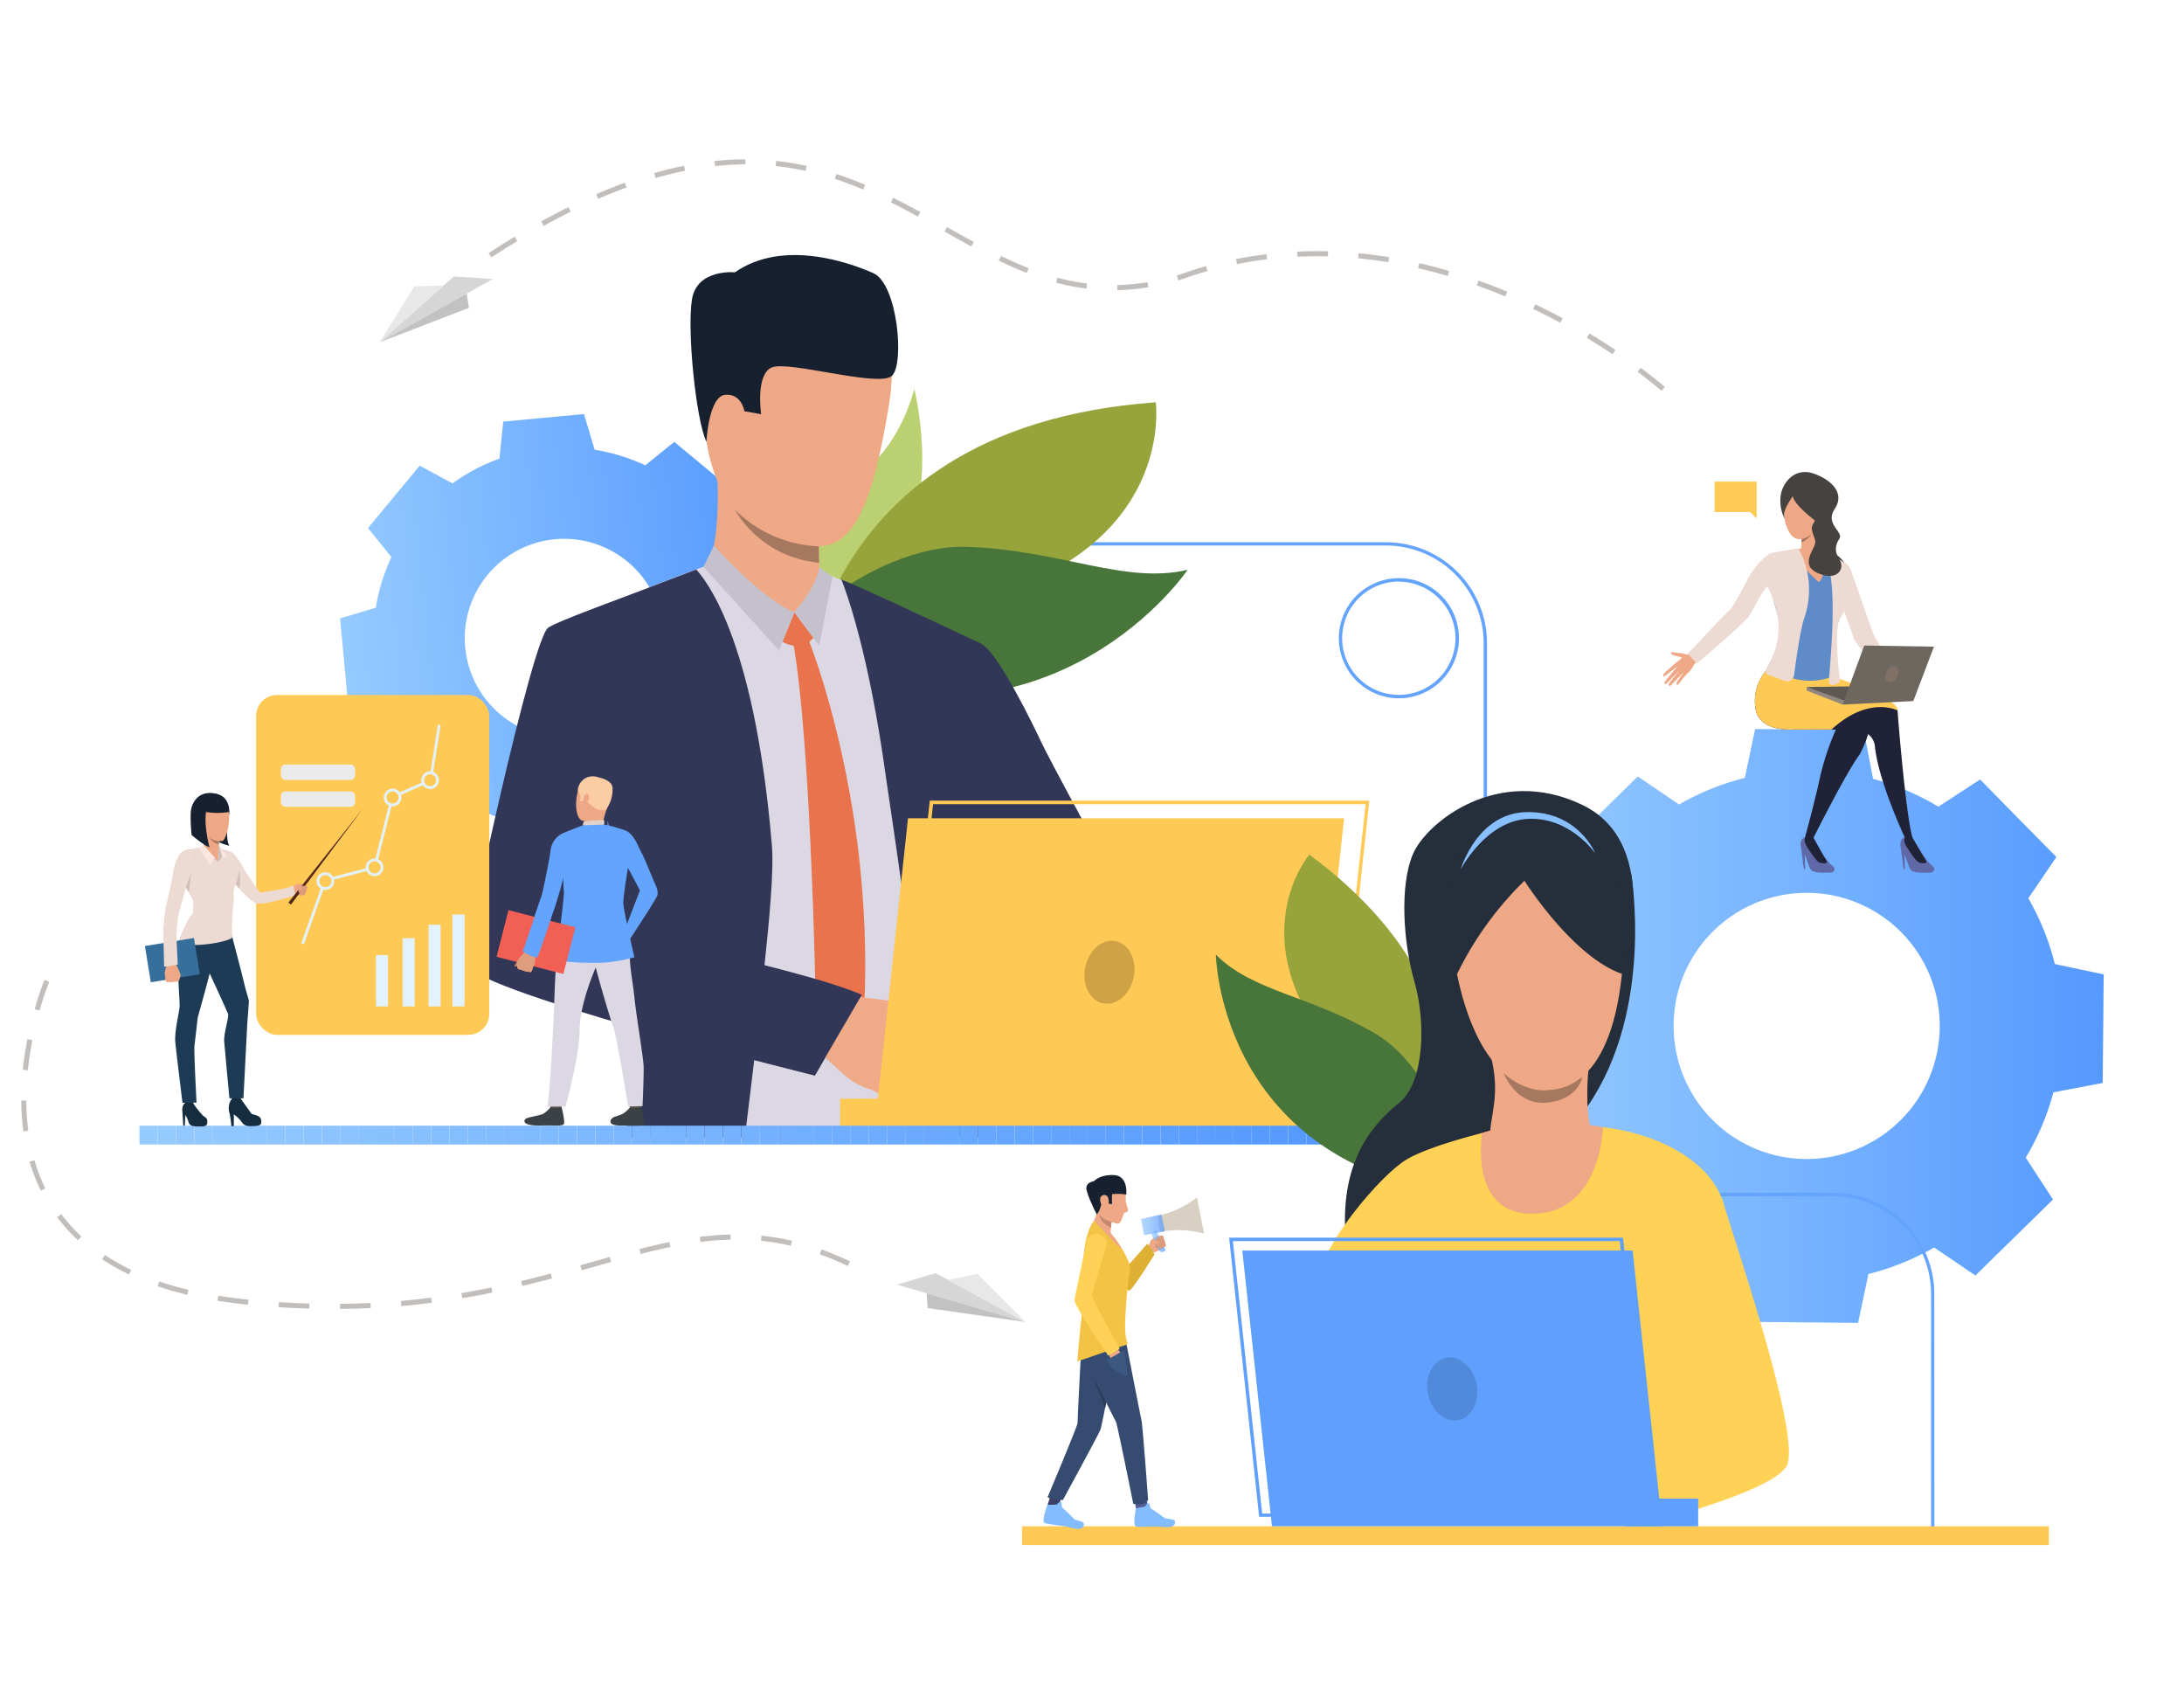 <svg id="Слой_1" data-name="Слой 1" xmlns="http://www.w3.org/2000/svg" xmlns:xlink="http://www.w3.org/1999/xlink" viewBox="0 0 664.75 518.62"><defs><style>.cls-1{fill:none;}.cls-2{fill:url(#linear-gradient);}.cls-3{fill:url(#linear-gradient-2);}.cls-4{fill:#64a4ff;}.cls-5{fill:#bbd070;}.cls-6{fill:#97a43c;}.cls-7{fill:#48753a;}.cls-8{fill:#dbd8e3;}.cls-9{fill:#323657;}.cls-10{fill:#eea987;}.cls-11{fill:#e8734d;}.cls-12{fill:#c4c1cc;}.cls-13{fill:#efaa88;}.cls-14{fill:#eea886;}.cls-15{fill:#16202e;}.cls-16{fill:#a77860;}.cls-17{fill:#4da8f2;}.cls-18{fill:#ffc955;}.cls-19{clip-path:url(#clip-path);}.cls-20{fill:#96cbff;}.cls-21{fill:#95caff;}.cls-22{fill:#94c9ff;}.cls-23{fill:#93c9ff;}.cls-24{fill:#92c8ff;}.cls-25{fill:#91c7ff;}.cls-26{fill:#90c6ff;}.cls-27{fill:#8fc6ff;}.cls-28{fill:#8ec5ff;}.cls-29{fill:#8dc4ff;}.cls-30{fill:#8cc3ff;}.cls-31{fill:#8bc2ff;}.cls-32{fill:#8ac2ff;}.cls-33{fill:#89c1ff;}.cls-34{fill:#88c0ff;}.cls-35{fill:#87bfff;}.cls-36{fill:#86bfff;}.cls-37{fill:#85beff;}.cls-38{fill:#84bdff;}.cls-39{fill:#83bcff;}.cls-40{fill:#82bbff;}.cls-41{fill:#81bbff;}.cls-42{fill:#80baff;}.cls-43{fill:#7fb9ff;}.cls-44{fill:#7eb8ff;}.cls-45{fill:#7db7ff;}.cls-46{fill:#7cb7ff;}.cls-47{fill:#7bb6ff;}.cls-48{fill:#7ab5ff;}.cls-49{fill:#79b4ff;}.cls-50{fill:#78b4ff;}.cls-51{fill:#77b3ff;}.cls-52{fill:#76b2ff;}.cls-53{fill:#74b1ff;}.cls-54{fill:#73b0ff;}.cls-55{fill:#72b0ff;}.cls-56{fill:#71afff;}.cls-57{fill:#70aeff;}.cls-58{fill:#6fadff;}.cls-59{fill:#6eadff;}.cls-60{fill:#6dacff;}.cls-61{fill:#6cabff;}.cls-62{fill:#6baaff;}.cls-63{fill:#6aa9ff;}.cls-64{fill:#69a9ff;}.cls-65{fill:#68a8ff;}.cls-66{fill:#67a7ff;}.cls-67{fill:#66a6ff;}.cls-68{fill:#65a6ff;}.cls-69{fill:#64a5ff;}.cls-70{fill:#63a4ff;}.cls-71{fill:#62a3ff;}.cls-72{fill:#61a2ff;}.cls-73{fill:#60a2ff;}.cls-74{fill:#5fa1ff;}.cls-75{fill:#5ea0ff;}.cls-76{fill:#5d9fff;}.cls-77{fill:#5c9eff;}.cls-78{fill:#5b9eff;}.cls-79{fill:#5a9dff;}.cls-80{fill:#599cff;}.cls-81{fill:#589bff;}.cls-82{fill:#579bff;}.cls-83{fill:#569aff;}.cls-84{fill:#59f;}.cls-85{fill:#cfa345;}.cls-86{fill:#6069a8;}.cls-87{fill:#202338;}.cls-88{fill:#464240;}.cls-89{fill:#eb4747;}.cls-90{fill:#5f8cc9;}.cls-91{fill:#5e5853;}.cls-92{fill:#91887f;}.cls-93{fill:#eddad3;}.cls-94{fill:#6e6760;}.cls-95{fill:#807066;}.cls-96{fill:#ffcb55;}.cls-97{fill:#cf8c6c;}.cls-98{fill:#3b3f66;}.cls-99{fill:#555c94;}.cls-100{fill:#354c70;}.cls-101{fill:#deb135;}.cls-102{fill:#f2c344;}.cls-103{fill:#d9d0c4;}.cls-104{fill:#ffd255;}.cls-105{fill:#3c5780;}.cls-106{fill:#c48a6f;}.cls-107{clip-path:url(#clip-path-2);}.cls-108{fill:#db9c7c;}.cls-109{clip-path:url(#clip-path-3);}.cls-110{fill:#293b57;}.cls-111{fill:#e3f2ff;}.cls-112{fill:#ebebeb;}.cls-113{fill:#162d40;}.cls-114{fill:#1d3b54;}.cls-115{fill:#d1c0ba;}.cls-116{fill:#fae6de;}.cls-117{fill:#54281a;}.cls-118{fill:#366e9c;}.cls-119{fill:#5c544d;}.cls-120{fill:#3c4145;}.cls-121{fill:#fccca2;}.cls-122{fill:#e2d2ca;}.cls-123{fill:#f25f54;}.cls-124{fill:#c98462;}.cls-125{fill:#de9d7d;}.cls-126{fill:#252e3b;}.cls-127{fill:#5fa0ff;}.cls-128{fill:#5189db;}.cls-129{fill:#c2bebc;}.cls-130{fill:#d6d6d6;}.cls-131{fill:#e8e8e8;}.cls-132{fill:#c2c2c2;}</style><linearGradient id="linear-gradient" x1="459.51" y1="312.17" x2="640.26" y2="312.17" gradientUnits="userSpaceOnUse"><stop offset="0" stop-color="#96cbff"/><stop offset="1" stop-color="#59f"/></linearGradient><linearGradient id="linear-gradient-2" x1="-125.93" y1="864.02" x2="9.03" y2="864.02" gradientTransform="matrix(0.99, -0.1, 0.1, 0.99, 141.56, -671.3)" xlink:href="#linear-gradient"/><clipPath id="clip-path"><rect class="cls-1" x="42.46" y="342.54" width="360.71" height="5.71"/></clipPath><clipPath id="clip-path-2"><path class="cls-1" d="M354.15,380.83l.63-.3-2.84-6-1.58.75,2.4,5.1A1,1,0,0,0,354.15,380.83Z"/></clipPath><clipPath id="clip-path-3"><polygon class="cls-1" points="348.27 375.83 354.51 374.67 353.5 369.54 347.3 370.95 348.27 375.83"/></clipPath></defs><title>outsourcing-banner</title><path class="cls-2" d="M616.58,352.26A77.33,77.33,0,0,0,625,332.39L640,329.53l.16-16.52.15-16.52-14.88-3.14a77.24,77.24,0,0,0-8.06-20l8.53-12.57L614.28,249,602.7,237.18,590,245.47A77.65,77.65,0,0,0,570.11,237l-2.86-14.94L550.73,222l-16.52-.16-3.14,14.88a77.27,77.27,0,0,0-20,8.07l-12.57-8.53-11.79,11.57L474.9,259.35l8.29,12.73A77.5,77.5,0,0,0,474.76,292l-14.94,2.86-.15,16.52-.16,16.51L474.39,331a77.33,77.33,0,0,0,8.07,20l-8.53,12.57,11.57,11.79,11.57,11.79,12.73-8.3a77.18,77.18,0,0,0,19.87,8.44l2.86,14.93,16.52.16,16.51.15,3.14-14.88a77.3,77.3,0,0,0,20-8.06l12.57,8.53,11.79-11.57L624.88,365ZM521,340.54a40.5,40.5,0,1,1,57.28.53A40.5,40.5,0,0,1,521,340.54Z"/><path class="cls-3" d="M224.32,218.89a58,58,0,0,0,4.75-15.4l10.87-3.27-1.14-12.28-1.15-12.28-11.29-1.19a57.85,57.85,0,0,0-7.52-14.26l5.38-10-9.5-7.88-9.49-7.87-8.82,7.13A58.1,58.1,0,0,0,181,136.85L177.74,126l-12.28,1.14-12.28,1.15L152,139.56a57.85,57.85,0,0,0-14.26,7.52l-10-5.38-7.87,9.5L112,160.69l7.14,8.83a57.2,57.2,0,0,0-4.75,15.4l-10.88,3.26,1.15,12.28,1.14,12.29,11.29,1.19a57.85,57.85,0,0,0,7.52,14.26l-5.37,10,9.49,7.87,9.5,7.88L147,246.8a57.42,57.42,0,0,0,15.4,4.75l3.27,10.88L178,261.28l12.28-1.14,1.2-11.29a58,58,0,0,0,14.25-7.52l10,5.37,7.88-9.49,7.87-9.5Zm-71.91-1.41a30.24,30.24,0,1,1,42.59-4A30.24,30.24,0,0,1,152.41,217.48Z"/><path class="cls-4" d="M588.77,467.29h-1v-73.6A29.73,29.73,0,0,0,558,364H482.31a30.76,30.76,0,0,1-30.73-30.73V195.69A29.73,29.73,0,0,0,421.88,166H228.8v-1H421.88a30.76,30.76,0,0,1,30.73,30.73V333.26a29.74,29.74,0,0,0,29.7,29.7H558a30.77,30.77,0,0,1,30.74,30.73Z"/><path class="cls-5" d="M278.29,118.34S290,164.88,261.92,177.6,239.24,167,239.24,167s-11.51-3.2,19.81-21C273.81,137.71,278.29,118.34,278.29,118.34Z"/><path class="cls-6" d="M351.77,122.41s5.75,40.56-47.35,58.09-60.66,39.77-60.66,39.77S242.17,130.37,351.77,122.41Z"/><path class="cls-7" d="M243.53,203.75c-15.75-6,21.68-38.23,50.44-37.36s48.25,11.52,67.51,7C361.48,173.41,321.06,233.35,243.53,203.75Z"/><path class="cls-8" d="M296.42,230.68q1.36-18.36,1.9-34.34c-2.95-1.57-6.5-3.4-9.34-4.74-8.79-4.19-21-9.82-28.89-13.43-4.6-2.11-9.1-3.65-9.1-3.65s-31.4-3-34-2.85c-.8,0-4.73,1.41-9.87,3.37-11.14,4.23-32.61,12.83-36,15.29-5,3.59-23,91.5-23.43,97.48-.46,5.8,24.39,13.73,47.41,19.81,0,8.91-.19,21.4-.39,32.8,0,1.95-.07,3.86-.11,5.71H295.36c-.13-2-.25-3.89-.35-5.71,0-.25,0-.48,0-.72-.38-7.72-1.88-21.55-1.5-35,0,0-.24-14.19,1.17-20.3C294.79,257.39,296.42,230.68,296.42,230.68ZM168.7,282.37c.16-11.45,15.4-32.74,15.4-32.74a6.24,6.24,0,0,1,.72-.27s.78-.11.78-.1S188,247,188,247c.56,2,5.61,30.79,6.84,47.53C180.52,291.74,168.61,287.83,168.7,282.37Z"/><path class="cls-9" d="M298.29,340.42c-.66-4.77-1.29-9.54-1.86-14.2,0,0,0,0,0-.07-.18-1.55-.36-3.09-.54-4.61a2.42,2.42,0,0,0,0-.25c-.73-6.42-1.34-12.59-1.78-18.23a58.16,58.16,0,0,1,.56-12.69c1.75-28.86,2.62-59.29,2.62-59.29.92-12.45,1.45-24.1,1.8-35,0,0-39.42-18.63-43-19.7,0,0,7.48,17.56,13.09,56.82,2.16,15.07,6.15,40.45,9.05,66.35h0c1.57,14,4.51,28.22,6.75,40.82.34,1.95.67,3.85,1,5.71H299.1Q298.68,343.28,298.29,340.42Z"/><path class="cls-9" d="M232.65,294.06c1.55-14.6,2.95-29.16,2.27-37.14-5.43-64.16-20.82-81.14-23-83.63-1.73.66-8.29,3.13-10.22,3.89-10.52,4.15-32,11.75-34.86,13.83-5,3.59-24.78,95.76-25.37,101.72-.4,4,25.39,12.45,51.7,20-.24,7.21.44,17.39-2,28-.42,1.88-1,3.07-1.14,5.56l36.68-.14c.22-1.89.46-3.79.69-5.71.7-5.73,1.43-11.61,2.15-17.85,11,2.85,18.48,4.68,18.48,4.68s10.33-17.47,13.33-24.54C261.88,301.5,248.58,298.31,232.65,294.06ZM185.21,272c-.35-13.13-.28-22.3-.28-22.3,1.3,4.5,3.09,17.36,4.68,30.14C184.28,277.13,185.28,274.62,185.21,272Z"/><path class="cls-10" d="M215.39,172.67s4-7.54,2.89-29c-.3-5.93,31.18,14.08,31.18,14.08s-.11,2-.18,4.8c0,1.15-.05,2.41-.05,3.71v1.07c0,.58,0,1.16,0,1.74s.05,1.43.08,2.11.09,1.5.16,2.17a19.39,19.39,0,0,0,1.17,4.2C252.1,180.91,227.18,181.1,215.39,172.67Z"/><path class="cls-11" d="M241.79,186.3l5.8,7.79s-3.4,4.56-9.44,1.2Z"/><path class="cls-11" d="M246,194.41s21.26,51.92,16.72,117.87l-6.7,12.17-7.56-10.37s-1.22-87.58-7.26-119.88Z"/><path class="cls-10" d="M248,179l-6.21,7.27s-10-1.93-12.9-7.14S248,179,248,179Z"/><path class="cls-12" d="M249.43,172.67s-.73,5.54-7.64,13.63l7.55,10.14,4.08-21Z"/><path class="cls-12" d="M217.29,166s14.42,16.3,24.5,20.29l-4.69,11.6-23-25.39Z"/><path class="cls-9" d="M365.5,313.53S346.36,295,333.81,291.89c-5.8-1.43-13.45-9.44-20.71-18.85-2.39-3.11-4.74-6.36-7-9.58h0c-8.91-12.87-15.89-25.2-15.89-25.2s-26.33-30.86-5.2-44.62c0,0,9.06-.19,14,2.51s16,25.51,17.85,29.54,21.86,41.42,23.2,42.26,3.58,3.92,11.59,8.23c9.8,5.27,25.2,20.72,25.2,20.72Z"/><path class="cls-13" d="M273.64,335a12.37,12.37,0,0,1-3.82-.72s-2-1.29-3.47-2.11a11.62,11.62,0,0,0-1.17-.59,22.33,22.33,0,0,1-6.43-3.06c-2.51-1.92-10.72-9.6-10.72-9.6l5.3-8.15,2.45-8.07s19.13,1.9,21.68,3.42a7.75,7.75,0,0,1,.7.47c2,1.49,2.92,3.46,3.9,4.37.36.33,3.69,3.9,3.51,5.34a4.77,4.77,0,0,1-2.5,3.91s-.67,3.91-2.69,5.65a7.1,7.1,0,0,1-3.64,5.09S275.81,334.58,273.64,335Z"/><path class="cls-14" d="M243.19,88.43s34.57-8.34,27.28,35.43-15.57,47.32-36.63,38.59S214.25,125.73,213,112,232.13,89.06,243.19,88.43Z"/><path class="cls-14" d="M225,118.74c-.52-3.85-8.15-5.15-8.68.63s3.69,15.86,6.57,14.82S225.73,124,225,118.74Z"/><path class="cls-15" d="M215,134.41s.7-13.77,5.71-14.27,5.87,5,5.87,5l5.09.89s-1.78-12,3.21-14.21,32.59,6.15,36.57,2.56,1.72-28-5.61-31.26-27.55-10.44-42.14-.26c0,0-11.51-1.14-13.07,8.16S211.79,127.56,215,134.41Z"/><path class="cls-9" d="M262.31,302.71,248,327.25S210.22,317.51,201.4,315l20.17-24S251.3,297.81,262.31,302.71Z"/><path class="cls-16" d="M249.33,171.21h0A33.07,33.07,0,0,1,223.6,155a38.35,38.35,0,0,0,25.63,11.25v1.07c0,.58,0,1.16,0,1.74S249.3,170.53,249.33,171.21Z"/><path class="cls-17" d="M505.38,388.72a5.65,5.65,0,0,0-9.86,1.59h0a5.82,5.82,0,0,0-.29,1.74,5.62,5.62,0,0,0,.34,2,5.72,5.72,0,0,0,1.84,2.52,5.55,5.55,0,0,0,2.94,1.15l.45,0h.37a5.56,5.56,0,0,0,1.63-.33,5.65,5.65,0,0,0,2.58-8.7Zm-3.07,7.37h0a4.41,4.41,0,0,1-1.21.24h-.29a4.39,4.39,0,0,1-1.15-.18,4.11,4.11,0,0,1-1.38-.71,3.7,3.7,0,0,1-.42-.37,4.2,4.2,0,0,1-1.22-3,3.8,3.8,0,0,1,.11-.89c0-.14.07-.27.11-.41a4.23,4.23,0,1,1,5.45,5.33Z"/><path class="cls-14" d="M289.14,282.56c21.49,22.12,49.88,50,49.88,50l11.1-21.07S324.9,281.9,307.8,262.18C302.56,264.75,292.94,270.88,289.14,282.56Z"/><path class="cls-14" d="M275.86,312.3s5.79,2.8,7.3,4,7.63,5.83,9.11,6.91-2.23,4.14-13.18-.6S275.86,312.3,275.86,312.3Z"/><polygon class="cls-18" points="276.37 248.99 266.29 342.74 399.01 342.74 409.1 248.99 276.37 248.99"/><path class="cls-18" d="M406.59,338.41H272.82L283,243.62H416.78Zm-132.62-1H405.66l10-92.71H284Z"/><rect class="cls-18" x="255.72" y="334.3" width="22.17" height="8.43" transform="translate(533.61 677.04) rotate(180)"/><g class="cls-19"><rect class="cls-20" x="42.46" y="342.54" width="5.55" height="5.71"/><rect class="cls-21" x="48.01" y="342.54" width="5.55" height="5.71"/><rect class="cls-22" x="53.56" y="342.54" width="5.55" height="5.71"/><rect class="cls-23" x="59.11" y="342.54" width="5.55" height="5.71"/><rect class="cls-24" x="64.66" y="342.54" width="5.55" height="5.71"/><rect class="cls-25" x="70.21" y="342.54" width="5.55" height="5.71"/><rect class="cls-26" x="75.76" y="342.54" width="5.55" height="5.71"/><rect class="cls-27" x="81.31" y="342.54" width="5.55" height="5.71"/><rect class="cls-28" x="86.86" y="342.54" width="5.55" height="5.71"/><rect class="cls-29" x="92.41" y="342.54" width="5.55" height="5.71"/><rect class="cls-30" x="97.96" y="342.54" width="5.55" height="5.71"/><rect class="cls-31" x="103.51" y="342.54" width="5.55" height="5.71"/><rect class="cls-32" x="109.05" y="342.54" width="5.55" height="5.71"/><rect class="cls-33" x="114.6" y="342.54" width="5.55" height="5.71"/><rect class="cls-34" x="120.15" y="342.54" width="5.55" height="5.71"/><rect class="cls-35" x="125.7" y="342.54" width="5.55" height="5.71"/><rect class="cls-36" x="131.25" y="342.54" width="5.55" height="5.71"/><rect class="cls-37" x="136.8" y="342.54" width="5.55" height="5.71"/><rect class="cls-38" x="142.35" y="342.54" width="5.55" height="5.71"/><rect class="cls-39" x="147.9" y="342.54" width="5.55" height="5.71"/><rect class="cls-40" x="153.45" y="342.54" width="5.55" height="5.71"/><rect class="cls-41" x="159" y="342.54" width="5.55" height="5.71"/><rect class="cls-42" x="164.55" y="342.54" width="5.55" height="5.71"/><rect class="cls-43" x="170.1" y="342.54" width="5.55" height="5.71"/><rect class="cls-44" x="175.65" y="342.54" width="5.55" height="5.71"/><rect class="cls-45" x="181.2" y="342.54" width="5.55" height="5.71"/><rect class="cls-46" x="186.75" y="342.54" width="5.55" height="5.71"/><rect class="cls-47" x="192.3" y="342.54" width="5.55" height="5.71"/><rect class="cls-48" x="197.85" y="342.54" width="5.55" height="5.71"/><rect class="cls-49" x="203.39" y="342.54" width="5.55" height="5.71"/><rect class="cls-50" x="208.94" y="342.54" width="5.55" height="5.71"/><rect class="cls-51" x="214.49" y="342.54" width="5.55" height="5.71"/><rect class="cls-52" x="220.04" y="342.54" width="5.55" height="5.71"/><rect class="cls-53" x="225.59" y="342.54" width="5.55" height="5.71"/><rect class="cls-54" x="231.14" y="342.54" width="5.55" height="5.71"/><rect class="cls-55" x="236.69" y="342.54" width="5.55" height="5.71"/><rect class="cls-56" x="242.24" y="342.54" width="5.55" height="5.71"/><rect class="cls-57" x="247.79" y="342.54" width="5.55" height="5.71"/><rect class="cls-58" x="253.34" y="342.54" width="5.55" height="5.71"/><rect class="cls-59" x="258.89" y="342.54" width="5.55" height="5.71"/><rect class="cls-60" x="264.44" y="342.54" width="5.55" height="5.71"/><rect class="cls-61" x="269.99" y="342.54" width="5.55" height="5.71"/><rect class="cls-62" x="275.54" y="342.54" width="5.55" height="5.71"/><rect class="cls-63" x="281.09" y="342.54" width="5.55" height="5.71"/><rect class="cls-64" x="286.64" y="342.54" width="5.55" height="5.71"/><rect class="cls-65" x="292.19" y="342.54" width="5.55" height="5.71"/><rect class="cls-66" x="297.74" y="342.54" width="5.55" height="5.71"/><rect class="cls-67" x="303.28" y="342.54" width="5.55" height="5.71"/><rect class="cls-68" x="308.83" y="342.54" width="5.55" height="5.71"/><rect class="cls-69" x="314.38" y="342.54" width="5.55" height="5.71"/><rect class="cls-70" x="319.93" y="342.54" width="5.55" height="5.71"/><rect class="cls-71" x="325.48" y="342.54" width="5.55" height="5.71"/><rect class="cls-72" x="331.03" y="342.54" width="5.55" height="5.71"/><rect class="cls-73" x="336.58" y="342.54" width="5.55" height="5.71"/><rect class="cls-74" x="342.13" y="342.54" width="5.55" height="5.71"/><rect class="cls-75" x="347.68" y="342.54" width="5.55" height="5.71"/><rect class="cls-76" x="353.23" y="342.54" width="5.55" height="5.71"/><rect class="cls-77" x="358.78" y="342.54" width="5.55" height="5.71"/><rect class="cls-78" x="364.33" y="342.54" width="5.55" height="5.71"/><rect class="cls-79" x="369.88" y="342.54" width="5.55" height="5.71"/><rect class="cls-80" x="375.43" y="342.54" width="5.55" height="5.71"/><rect class="cls-81" x="380.98" y="342.54" width="5.55" height="5.71"/><rect class="cls-82" x="386.53" y="342.54" width="5.55" height="5.71"/><rect class="cls-83" x="392.08" y="342.54" width="5.55" height="5.71"/><rect class="cls-84" x="397.63" y="342.54" width="5.55" height="5.71"/></g><rect class="cls-18" x="311.08" y="464.43" width="312.53" height="5.71"/><path class="cls-85" d="M330.32,294.36c-1.07,5.22,1.37,10.12,5.44,10.95s8.23-2.72,9.3-7.94-1.37-10.13-5.44-11S331.39,289.14,330.32,294.36Z"/><path class="cls-86" d="M583.45,257.2s3.07,5.19,4.36,6c1.75,1.15.65,2.32-.18,2.32s-5.09.3-6-.76-1.4-4.25-2.27-5.09-1.77-4.15.42-4.95C581.7,254,583.45,257.2,583.45,257.2Z"/><path class="cls-87" d="M582.13,254.91s3.5,6.08,4.11,7-1.14.9-2.22.47-3.79-4.79-4.18-5.58a2.91,2.91,0,0,1-.09-2Z"/><polygon class="cls-86" points="578.58 258.18 579.39 264.42 579.82 264.43 579.68 259.95 578.58 258.18"/><path class="cls-86" d="M553.09,257.2s3.07,5.19,4.36,6c1.75,1.15.65,2.32-.18,2.32s-5.09.3-6-.76-1.4-4.25-2.27-5.09-1.8-4.23.42-4.95C551.35,254.11,553.09,257.2,553.09,257.2Z"/><path class="cls-87" d="M552,254.93s3.32,6.06,3.93,7-1.14.9-2.22.47-3.79-4.79-4.18-5.58a2.91,2.91,0,0,1-.09-2Z"/><polygon class="cls-86" points="548.22 258.18 549.03 264.42 549.46 264.43 549.32 259.95 548.22 258.18"/><path class="cls-87" d="M539.51,210l27.71,12.63a5.32,5.32,0,0,1,3.44,4.44c1.08,10.71,9.09,27.72,9.09,27.72,2.58,1.25,2.38.16,2.38.16-1.62-5.2-3.6-26.65-4.3-35.27-.15-1.83-.24-3.08-.26-3.48s-.31-.63-.83-1c-3.8-3.08-19.44-9.47-19.44-9.47C545.55,205.36,539.51,210,539.51,210Z"/><path class="cls-87" d="M534.29,215.38c.86,7.49,11.55,6.63,11.55,6.63h12.95a81.58,81.58,0,0,0-4.72,14c-1.39,6.78-4.68,18.78-4.68,18.78s.22.4,2.56.18c0,0,10.17-20.27,14.07-25.37a34.82,34.82,0,0,0,3.65-10.6c.14-1.19.05-2.12-.4-2.49a31.31,31.31,0,0,0-2.86-2c-4.06-2.55-11.1-6.49-15-7.38-5.26-1.18-13.58-3.39-13.58-3.39A14.29,14.29,0,0,0,534.29,215.38Z"/><path class="cls-88" d="M543.11,157.7a12.08,12.08,0,0,1-1-7.6c.95-3.92,4.58-7.83,9.91-6s9.63,5.93,6.44,10.71,2.89,6.95,1.34,9.22-1,4.66-.31,5.19,2.78,2.42,2.54,4.65-10.33-6.51-10.33-6.51S546.2,156.27,543.11,157.7Z"/><path class="cls-89" d="M559.34,204.76s-.8,3.89-21.49-1C537.85,203.73,544.78,201.43,559.34,204.76Z"/><path class="cls-90" d="M537.61,204.83l-1,1.83,22.69.66c-1.19-4-.81-9.43-.6-13.55.26-5,3-8.52,2.74-13.61l3.25.52c-2.29-6.53-3.07-9.77-10.19-12.28a13.37,13.37,0,0,0-6.35-.78c-8.25.68-10.73.78-14.78,8.25,6.33,1,5.29,3.29,7.21,9.6.94,3.07,1.92,6.5,1.42,9.75S537.61,201.91,537.61,204.83Z"/><path class="cls-14" d="M550.77,170c-3.37-.64-2.66-2.51-2.66-2.51s.16-1.06.22-2.4c0-.35,0-.71,0-1.07a12.89,12.89,0,0,0-.09-1.66c-.27-2.27,6.13-.92,6.13-.92s-.37,4.59.51,6S554.15,170.62,550.77,170Z"/><path class="cls-14" d="M544.33,167.45s6.81,7.86,9.33,9.69c0,0,2.89-2.62,1.1-9.52C554.76,167.62,551.48,166,544.33,167.45Z"/><path class="cls-14" d="M544.52,148.54s-3.54,6.81,0,13.26,10.39-2.81,10.84-3.9,2.81-7.23-1.89-9.1S545.52,146.69,544.52,148.54Z"/><path class="cls-88" d="M545.69,151s-2.43,3.2-2.72,5.56a12.64,12.64,0,0,1,1.77-8.75c2.74-4.29,9.71-.21,10.64,1.51s3.67,3.22-.93,10.59C554.45,159.86,546.19,154.12,545.69,151Z"/><path class="cls-16" d="M551.34,162.48a6.59,6.59,0,0,1-3,2.59c0-.35,0-.71,0-1.07A5.74,5.74,0,0,0,551.34,162.48Z"/><path class="cls-14" d="M515.62,198.7s-1.68.74-2.48.41a7.43,7.43,0,0,0-2.42-.41c-.52,0-2.15-.58-2.12.05s2.64,1.08,3.18,1.28-1.6,1.38-1.8,1.9,2.21,3.95,3.57,3,2.1-2.93,2.37-3.05a9,9,0,0,0,1-.67Z"/><path class="cls-14" d="M510.24,201.62s-3.94,3.27-4,3.71.15.65.53.36l3.91-3.05s-3.95,4.67-4.08,5,.3.63.52.49,4.42-4.52,4.42-4.52-3.68,4.36-3.7,4.68a.42.42,0,0,0,.72.29c.3-.3,4-4.15,4-4.15s-2.46,3.35-2.31,3.64.41.56,1-.32,2.27-2.82,2.27-2.82Z"/><path class="cls-18" d="M557.44,222h-11.6s-10.69.86-11.55-6.63a14.29,14.29,0,0,1,3.51-11.64s5.65,1.5,10.58,2.69a38.91,38.91,0,0,1,8.92-.78s20.9,6.91,20.27,10.55C577.57,216.2,568.83,211.52,557.44,222Z"/><polygon class="cls-91" points="549.89 209.05 572.01 208.72 560.84 214.39 549.89 209.05"/><path class="cls-90" d="M556.76,206.22a18.93,18.93,0,0,1-11.08.19l-.28-2.28,12.56.7Z"/><polygon class="cls-92" points="560.84 214.39 549.89 210.15 549.89 209.05 561.71 213.31 560.84 214.39"/><path class="cls-93" d="M556.68,207.27a1.1,1.1,0,0,0,1.52,1.09l1.29-.55a.9.9,0,0,0,.54-1c-.53-3.34-1.68-16.37,0-18.6a8.11,8.11,0,0,0,1.22-2.19c1.11,2.86,2.49,6.54,3,8.51l10.46,13.91,3.5.89a118.3,118.3,0,0,0-7.88-16.12c-.69-1.84-2.65-7.4-4.39-12.35l-2.64-7.56a3.6,3.6,0,0,0-1.53-1.88c-1.62-1-4.32-2.49-6.77-3.68h0l-.24-.11h0c4.66,7,2.84,26.92,1.92,39.63Z"/><path class="cls-93" d="M539.42,168.22c-1.49.23-5.19,3.82-7.15,7.44-2.24,4.13-4.52,8.84-6.23,10.39-3.14,2.84-11.93,12.9-12.35,12.66a28.06,28.06,0,0,0,2.74,3.15c.16.07,14.45-12.31,15.82-14.2s4.78-9.29,5.83-9.13h0a55.53,55.53,0,0,1,2.54,6.93l.06.2a22.28,22.28,0,0,1,.31,9.24c-.34,2.58-2.26,6.79-3.43,8.84a1.43,1.43,0,0,0,.05,1.07h0a.77.77,0,0,0,.38.44l4.2,1.55,1,.37a2.16,2.16,0,0,0,2.88-1.74c.93-7.17,2.11-14.5,3.05-17.26A26.17,26.17,0,0,0,547.49,167,80,80,0,0,0,539.42,168.22Z"/><polygon class="cls-94" points="560.84 214.39 567.42 196.43 588.64 196.77 582.36 213.33 560.84 214.39"/><path class="cls-95" d="M574.21,204.37c-.65,1.3-.45,2.71.44,3.15s2.13-.24,2.78-1.54.45-2.7-.44-3.14S574.86,203.08,574.21,204.37Z"/><path class="cls-88" d="M551.85,155.32s1.36,2.11.1,3.94.32,3.62.59,5.54-5.24,7.07.89,9.65,8.08-1.69,6.52-4-2.68-4.25-2.81-7.6S555.91,154.24,551.85,155.32Z"/><polygon class="cls-96" points="521.88 146.54 534.67 146.54 534.67 155.81 534.67 157.77 532.72 155.81 521.88 155.81 521.88 146.54"/><path class="cls-5" d="M450.08,288.81S422.2,315.34,435.76,336s19.91,2.56,19.91,2.56,9.17,2.77-4.44-22.7C444.81,303.86,450.08,288.81,450.08,288.81Z"/><path class="cls-6" d="M398.53,260.05s-21.3,25,7.18,59.69,24.06,53,24.06,53S469.4,312.46,398.53,260.05Z"/><path class="cls-7" d="M436.19,362.25c13.25,2.68,2.52-35.85-17.34-47.59s-37.65-12.89-48.78-24.2C370.07,290.46,370.94,349.06,436.19,362.25Z"/><path class="cls-14" d="M349.59,379.15s.61-1.51.71-1.73a4,4,0,0,1,1.39-1,4.55,4.55,0,0,1,1.95-.47.67.67,0,0,1,.43.39,1.27,1.27,0,0,1,.11.67.81.81,0,0,1,.29.74.7.7,0,0,1,.16.77.58.58,0,0,1,.17.63,5,5,0,0,0-.77.58,11,11,0,0,1-2.76,1.36S349.87,381.15,349.59,379.15Z"/><path class="cls-97" d="M351.75,378.33a4.05,4.05,0,0,1-.1,1c-.11.24,1.65.75,1.65.75S352.74,378.34,351.75,378.33Z"/><polygon class="cls-98" points="318.83 457.99 319.6 455.59 322.86 456.12 322.37 458.28 318.83 457.99"/><polygon class="cls-99" points="345.55 457.7 345.73 459.02 349.3 458.43 349.11 456.46 345.55 457.7"/><path class="cls-100" d="M337.82,420.75s-.53,2.86-1.14,6c-.1.56-.21,1.12-.32,1.68-.6,3.06-1.2,6-1.42,6.62-.51,1.38-11.43,21.4-11.43,21.4s-4.47-.34-4.64-.91c0,0,9.16-21.74,9.11-22.53S329.1,410,329.1,410,337.58,419.46,337.82,420.75Z"/><path class="cls-100" d="M342.81,408.7s4.27,21.89,4.64,23.56,2,24.1,2,24.1-1,2-4.51,1.24c0,0-4.84-24.09-5.25-24.9-1.58-3.13-9.35-18.31-10.1-20.48a13,13,0,0,1-.53-4.69S334.82,404.29,342.81,408.7Z"/><path class="cls-101" d="M341,380.35s1.88,4.67,2.35,4.53,5.86-6.46,5.86-6.46,2.46,3.07,2.13,3.43-6.82,11.07-7.69,10.88-4.79-6.66-4.79-6.66S338.65,381.19,341,380.35Z"/><path class="cls-102" d="M333,371.42a78.92,78.92,0,0,1,6.2,5.19c1.34,1.48,5.05,7.59,4.78,9.43a132.28,132.28,0,0,0-1.54,17.86c0,4.19,1.3,5.26.47,5.33s-13.19,4.5-15,5c0,0,1.19-14.75,1.79-16.46S327.78,378.27,333,371.42Z"/><path class="cls-103" d="M364.31,364.37l1.09,5.5,1.09,5.5a29.87,29.87,0,0,0-13.33-.55l-.48-2.42L352.2,370A30.11,30.11,0,0,0,364.31,364.37Z"/><path class="cls-38" d="M345.73,459s2.69-.52,2.79-.6.67-1.14,1.08-1,.43,1.48.83,1.7,3.62,2.39,4,2.79,2.83.16,3.11.84.3,2.32-3.33,1.93-7.78.21-8.56-.22S345.48,460.07,345.73,459Z"/><path class="cls-38" d="M318.79,457.93s2.74-.08,2.85-.15.84-1,1.23-.77.17,1.52.54,1.81,3.19,2.94,3.52,3.39,2.77.61,2.93,1.34-.07,2.32-3.59,1.37-7.71-1-8.42-1.59S318.37,458.92,318.79,457.93Z"/><path class="cls-10" d="M340.08,409.71s.33,1.34.86,1.63-2.46,3.13-2.46,3.13a24.21,24.21,0,0,1-1.17-2.9A17.9,17.9,0,0,1,340.08,409.71Z"/><path class="cls-104" d="M330.84,377.19s-3.49,16.59-3.78,18.29,10.23,17,10.23,17l3.49-2.07s-8.47-15.41-8.46-16.11,4.07-14.09,4.07-14.09,1.69-2.91-1.31-4.32A3,3,0,0,0,330.84,377.19Z"/><path class="cls-105" d="M342.13,410.86a56.9,56.9,0,0,1,1.06,7.37c-.07,1.73-6.51-2.72-6.18-4.44Z"/><path class="cls-14" d="M333,371.42s8.85,9.68,8.31,8.6c-1.95-3.82-3.31-4.46-3.28-5.18,0-.54.24-2.13.27-2.67.07-1,.15-1.83.15-1.83s-4.4-6.18-4.21-4.08S333,371.42,333,371.42Z"/><path class="cls-14" d="M341.43,360a21.59,21.59,0,0,1,1.23,3.52,13.92,13.92,0,0,0,0,2c.1.79.77,2.47.69,2.93s-1.28.27-1.44,1.19-1,2.66-1.45,2.69c-1.09.09-5.29-1.62-5.56-2.5s-1.79-5.77-2.26-6.7,7.4-6,8.11-4.57Z"/><path class="cls-15" d="M330.73,362.16c-.56-2.43,2.23-2.73,2.23-2.73s1.82-2.11,6.16-1.86,3.68,5.92,3.68,5.92a16.15,16.15,0,0,0-4.31-.12,20.68,20.68,0,0,0,0,3l-1.64-.14s.18-2.15-.6-2.25-1.05,4.54-2.52,5.57a1.5,1.5,0,0,0-.2-.65h0a18.71,18.71,0,0,1-1.13-2.37A26.45,26.45,0,0,1,330.73,362.16Z"/><path class="cls-14" d="M337.32,364.52a1.25,1.25,0,0,0-2.05-.58c-1,.77,0,3.54,1.05,3.53S337.75,366,337.32,364.52Z"/><path class="cls-106" d="M334.62,369.07a3.26,3.26,0,0,0,.45,1.07,9.53,9.53,0,0,0,3.26,1.7l-.18,1.72S334.43,372.12,334.62,369.07Z"/><g class="cls-107"><rect class="cls-20" x="350.36" y="374.52" width="0.07" height="6.57"/><rect class="cls-21" x="350.42" y="374.52" width="0.07" height="6.57"/><rect class="cls-22" x="350.49" y="374.52" width="0.07" height="6.57"/><rect class="cls-23" x="350.56" y="374.52" width="0.07" height="6.57"/><rect class="cls-24" x="350.63" y="374.52" width="0.07" height="6.57"/><rect class="cls-25" x="350.7" y="374.52" width="0.07" height="6.57"/><rect class="cls-26" x="350.77" y="374.52" width="0.07" height="6.57"/><rect class="cls-27" x="350.83" y="374.52" width="0.07" height="6.57"/><rect class="cls-28" x="350.9" y="374.52" width="0.07" height="6.57"/><rect class="cls-29" x="350.97" y="374.52" width="0.07" height="6.57"/><rect class="cls-30" x="351.04" y="374.52" width="0.07" height="6.57"/><rect class="cls-31" x="351.1" y="374.52" width="0.07" height="6.57"/><rect class="cls-32" x="351.17" y="374.52" width="0.07" height="6.57"/><rect class="cls-33" x="351.24" y="374.52" width="0.07" height="6.57"/><rect class="cls-34" x="351.31" y="374.52" width="0.07" height="6.57"/><rect class="cls-35" x="351.38" y="374.52" width="0.07" height="6.57"/><rect class="cls-36" x="351.45" y="374.52" width="0.07" height="6.57"/><rect class="cls-37" x="351.51" y="374.52" width="0.07" height="6.57"/><rect class="cls-38" x="351.58" y="374.52" width="0.07" height="6.57"/><rect class="cls-39" x="351.65" y="374.52" width="0.07" height="6.57"/><rect class="cls-40" x="351.72" y="374.52" width="0.07" height="6.57"/><rect class="cls-41" x="351.78" y="374.52" width="0.07" height="6.57"/><rect class="cls-42" x="351.85" y="374.52" width="0.07" height="6.57"/><rect class="cls-43" x="351.92" y="374.52" width="0.07" height="6.57"/><rect class="cls-44" x="351.99" y="374.52" width="0.07" height="6.57"/><rect class="cls-45" x="352.06" y="374.52" width="0.07" height="6.57"/><rect class="cls-46" x="352.12" y="374.52" width="0.07" height="6.57"/><rect class="cls-47" x="352.19" y="374.52" width="0.07" height="6.57"/><rect class="cls-48" x="352.26" y="374.52" width="0.07" height="6.57"/><rect class="cls-49" x="352.33" y="374.52" width="0.07" height="6.57"/><rect class="cls-50" x="352.4" y="374.52" width="0.07" height="6.57"/><rect class="cls-51" x="352.46" y="374.52" width="0.07" height="6.57"/><rect class="cls-52" x="352.53" y="374.52" width="0.07" height="6.57"/><rect class="cls-53" x="352.6" y="374.52" width="0.07" height="6.57"/><rect class="cls-54" x="352.67" y="374.52" width="0.07" height="6.57"/><rect class="cls-55" x="352.74" y="374.52" width="0.07" height="6.57"/><rect class="cls-56" x="352.8" y="374.52" width="0.07" height="6.57"/><rect class="cls-57" x="352.87" y="374.52" width="0.07" height="6.57"/><rect class="cls-58" x="352.94" y="374.52" width="0.07" height="6.57"/><rect class="cls-59" x="353.01" y="374.52" width="0.07" height="6.57"/><rect class="cls-60" x="353.08" y="374.52" width="0.07" height="6.57"/><rect class="cls-61" x="353.15" y="374.52" width="0.07" height="6.57"/><rect class="cls-62" x="353.21" y="374.52" width="0.07" height="6.57"/><rect class="cls-63" x="353.28" y="374.52" width="0.07" height="6.57"/><rect class="cls-64" x="353.35" y="374.52" width="0.07" height="6.57"/><rect class="cls-65" x="353.42" y="374.52" width="0.07" height="6.57"/><rect class="cls-66" x="353.48" y="374.52" width="0.07" height="6.57"/><rect class="cls-67" x="353.55" y="374.52" width="0.07" height="6.57"/><rect class="cls-68" x="353.62" y="374.52" width="0.07" height="6.57"/><rect class="cls-69" x="353.69" y="374.52" width="0.07" height="6.57"/><rect class="cls-70" x="353.76" y="374.52" width="0.07" height="6.57"/><rect class="cls-71" x="353.83" y="374.52" width="0.07" height="6.57"/><rect class="cls-72" x="353.89" y="374.52" width="0.07" height="6.57"/><rect class="cls-73" x="353.96" y="374.52" width="0.07" height="6.57"/><rect class="cls-74" x="354.03" y="374.52" width="0.07" height="6.57"/><rect class="cls-75" x="354.1" y="374.52" width="0.07" height="6.57"/><rect class="cls-76" x="354.17" y="374.52" width="0.07" height="6.57"/><rect class="cls-77" x="354.23" y="374.52" width="0.07" height="6.57"/><rect class="cls-78" x="354.3" y="374.52" width="0.07" height="6.57"/><rect class="cls-79" x="354.37" y="374.52" width="0.07" height="6.57"/><rect class="cls-80" x="354.44" y="374.52" width="0.07" height="6.57"/><rect class="cls-81" x="354.51" y="374.52" width="0.07" height="6.57"/><rect class="cls-82" x="354.57" y="374.52" width="0.07" height="6.57"/><rect class="cls-83" x="354.64" y="374.52" width="0.07" height="6.57"/><rect class="cls-84" x="354.71" y="374.52" width="0.07" height="6.57"/></g><path class="cls-108" d="M353.45,376.07s-1.77,1-1.65,1.27a.52.52,0,0,0,.35.35l-.54.73s-.09.69.68.58c0,0-.15.64.59.45,0,0,.09.46.44.43a6.45,6.45,0,0,0,1.48-.7s.17-.24-.17-.63a.69.69,0,0,0-.16-.77.79.79,0,0,0-.29-.74s.17-.86-.54-1.06A1.2,1.2,0,0,0,353.45,376.07Z"/><g class="cls-109"><rect class="cls-20" x="347.3" y="369.54" width="0.11" height="6.29"/><rect class="cls-21" x="347.41" y="369.54" width="0.11" height="6.29"/><rect class="cls-22" x="347.52" y="369.54" width="0.11" height="6.29"/><rect class="cls-23" x="347.63" y="369.54" width="0.11" height="6.29"/><rect class="cls-24" x="347.74" y="369.54" width="0.11" height="6.29"/><rect class="cls-25" x="347.85" y="369.54" width="0.11" height="6.29"/><rect class="cls-26" x="347.96" y="369.54" width="0.11" height="6.29"/><rect class="cls-27" x="348.07" y="369.54" width="0.11" height="6.29"/><rect class="cls-28" x="348.19" y="369.54" width="0.11" height="6.29"/><rect class="cls-29" x="348.3" y="369.54" width="0.11" height="6.29"/><rect class="cls-30" x="348.41" y="369.54" width="0.11" height="6.29"/><rect class="cls-31" x="348.52" y="369.54" width="0.11" height="6.29"/><rect class="cls-32" x="348.63" y="369.54" width="0.11" height="6.29"/><rect class="cls-33" x="348.74" y="369.54" width="0.11" height="6.29"/><rect class="cls-34" x="348.85" y="369.54" width="0.11" height="6.29"/><rect class="cls-35" x="348.96" y="369.54" width="0.11" height="6.29"/><rect class="cls-36" x="349.07" y="369.54" width="0.11" height="6.29"/><rect class="cls-37" x="349.19" y="369.54" width="0.11" height="6.29"/><rect class="cls-38" x="349.3" y="369.54" width="0.11" height="6.29"/><rect class="cls-39" x="349.41" y="369.54" width="0.11" height="6.29"/><rect class="cls-40" x="349.52" y="369.54" width="0.11" height="6.29"/><rect class="cls-41" x="349.63" y="369.54" width="0.11" height="6.29"/><rect class="cls-42" x="349.74" y="369.54" width="0.11" height="6.29"/><rect class="cls-43" x="349.85" y="369.54" width="0.11" height="6.29"/><rect class="cls-44" x="349.96" y="369.54" width="0.11" height="6.29"/><rect class="cls-45" x="350.07" y="369.54" width="0.11" height="6.29"/><rect class="cls-46" x="350.18" y="369.54" width="0.11" height="6.29"/><rect class="cls-47" x="350.3" y="369.54" width="0.11" height="6.29"/><rect class="cls-48" x="350.41" y="369.54" width="0.11" height="6.29"/><rect class="cls-49" x="350.52" y="369.54" width="0.11" height="6.29"/><rect class="cls-50" x="350.63" y="369.54" width="0.11" height="6.29"/><rect class="cls-51" x="350.74" y="369.54" width="0.11" height="6.29"/><rect class="cls-52" x="350.85" y="369.54" width="0.11" height="6.29"/><rect class="cls-53" x="350.96" y="369.54" width="0.11" height="6.29"/><rect class="cls-54" x="351.07" y="369.54" width="0.11" height="6.29"/><rect class="cls-55" x="351.18" y="369.54" width="0.11" height="6.29"/><rect class="cls-56" x="351.29" y="369.54" width="0.11" height="6.29"/><rect class="cls-57" x="351.41" y="369.54" width="0.11" height="6.29"/><rect class="cls-58" x="351.52" y="369.54" width="0.11" height="6.29"/><rect class="cls-59" x="351.63" y="369.54" width="0.11" height="6.29"/><rect class="cls-60" x="351.74" y="369.54" width="0.11" height="6.29"/><rect class="cls-61" x="351.85" y="369.54" width="0.11" height="6.29"/><rect class="cls-62" x="351.96" y="369.54" width="0.11" height="6.29"/><rect class="cls-63" x="352.07" y="369.54" width="0.11" height="6.29"/><rect class="cls-64" x="352.18" y="369.54" width="0.11" height="6.29"/><rect class="cls-65" x="352.29" y="369.54" width="0.11" height="6.29"/><rect class="cls-66" x="352.4" y="369.54" width="0.11" height="6.29"/><rect class="cls-67" x="352.52" y="369.54" width="0.11" height="6.29"/><rect class="cls-68" x="352.63" y="369.54" width="0.11" height="6.29"/><rect class="cls-69" x="352.74" y="369.54" width="0.11" height="6.29"/><rect class="cls-70" x="352.85" y="369.54" width="0.11" height="6.29"/><rect class="cls-71" x="352.96" y="369.54" width="0.11" height="6.29"/><rect class="cls-72" x="353.07" y="369.54" width="0.11" height="6.29"/><rect class="cls-73" x="353.18" y="369.54" width="0.11" height="6.29"/><rect class="cls-74" x="353.29" y="369.54" width="0.11" height="6.29"/><rect class="cls-75" x="353.4" y="369.54" width="0.11" height="6.29"/><rect class="cls-76" x="353.52" y="369.54" width="0.11" height="6.29"/><rect class="cls-77" x="353.63" y="369.54" width="0.11" height="6.29"/><rect class="cls-78" x="353.74" y="369.54" width="0.11" height="6.29"/><rect class="cls-79" x="353.85" y="369.54" width="0.11" height="6.29"/><rect class="cls-80" x="353.96" y="369.54" width="0.11" height="6.29"/><rect class="cls-81" x="354.07" y="369.54" width="0.11" height="6.29"/><rect class="cls-82" x="354.18" y="369.54" width="0.11" height="6.29"/><rect class="cls-83" x="354.29" y="369.54" width="0.11" height="6.29"/><rect class="cls-84" x="354.4" y="369.54" width="0.11" height="6.29"/></g><path class="cls-14" d="M350.35,377.38a6.92,6.92,0,0,1,2.16.27c.17.07.33.17.33.36s-.28.43-.88.47a5,5,0,0,0-1.35.39S350,378.74,350.35,377.38Z"/><path class="cls-110" d="M336.68,426.79c-.1.56-.21,1.12-.32,1.68l-3.55-9.39Z"/><rect class="cls-18" x="77.95" y="211.47" width="70.97" height="103.42" rx="6.4"/><rect class="cls-111" x="137.7" y="278.26" width="3.68" height="27.98"/><rect class="cls-111" x="130.43" y="281.4" width="3.68" height="24.85"/><rect class="cls-111" x="122.54" y="285.48" width="3.68" height="20.77"/><rect class="cls-111" x="114.43" y="290.62" width="3.68" height="15.62"/><polygon class="cls-111" points="92.49 287.3 91.7 287.02 98.63 267.57 113.67 263.59 119.07 242.24 130.68 237.12 133.27 220.52 134.11 220.65 131.44 237.71 119.79 242.85 114.36 264.28 99.28 268.27 92.49 287.3"/><path class="cls-18" d="M115.76,262.51a2.25,2.25,0,1,1-3.17-.32A2.25,2.25,0,0,1,115.76,262.51Z"/><path class="cls-111" d="M115.71,266a2.68,2.68,0,1,1,.38-3.77A2.67,2.67,0,0,1,115.71,266Zm-2.85-3.49a1.83,1.83,0,1,0,2.58.26A1.83,1.83,0,0,0,112.86,262.52Z"/><path class="cls-18" d="M121.24,241.25a2.26,2.26,0,1,1-3.18-.32A2.25,2.25,0,0,1,121.24,241.25Z"/><path class="cls-111" d="M121.19,244.75a2.68,2.68,0,1,1,.38-3.77A2.69,2.69,0,0,1,121.19,244.75Zm-2.86-3.49a1.83,1.83,0,1,0,2.58.25A1.83,1.83,0,0,0,118.33,241.26Z"/><path class="cls-18" d="M132.66,236a2.26,2.26,0,1,1-3.17-.32A2.24,2.24,0,0,1,132.66,236Z"/><path class="cls-111" d="M132.61,239.48a2.68,2.68,0,1,1,.38-3.77A2.67,2.67,0,0,1,132.61,239.48ZM129.76,236a1.83,1.83,0,1,0,2.58.26A1.83,1.83,0,0,0,129.76,236Z"/><path class="cls-18" d="M100.79,266.68a2.26,2.26,0,1,1-3.18-.31A2.27,2.27,0,0,1,100.79,266.68Z"/><path class="cls-111" d="M100.73,270.19a2.68,2.68,0,1,1,.38-3.77A2.69,2.69,0,0,1,100.73,270.19Zm-2.85-3.5a1.83,1.83,0,1,0,2.58.26A1.84,1.84,0,0,0,97.88,266.69Z"/><rect class="cls-112" x="85.49" y="240.83" width="22.59" height="4.68" rx="1.38"/><rect class="cls-112" x="85.49" y="232.65" width="22.59" height="4.68" rx="1.38"/><path class="cls-15" d="M69.27,249.27s-.65,6.46.54,8.08c0,0-3.16-.69-3.89-1.77S69.27,249.27,69.27,249.27Z"/><path class="cls-14" d="M89,269.9l1.33-.88a3.37,3.37,0,0,1,1.44,0,3.94,3.94,0,0,1,1.6.59.57.57,0,0,1,.11.48,1.13,1.13,0,0,1-.24.53.7.7,0,0,1-.14.65.61.61,0,0,1-.26.62.52.52,0,0,1-.19.53,4.29,4.29,0,0,0-.81,0,9.35,9.35,0,0,1-2.6-.36S88,271.81,89,269.9Z"/><path class="cls-97" d="M91,270.44a3.39,3.39,0,0,1-.52.72c-.19.12.88,1.26.88,1.26S91.67,270.88,91,270.44Z"/><path class="cls-14" d="M88.32,270a4.9,4.9,0,0,0,1.17-.28c.45-.21-.08,2.24-.08,2.24a4.6,4.6,0,0,0-1.79-.76C86.92,271.18,88.32,270,88.32,270Z"/><path class="cls-113" d="M58.44,335.3a41.77,41.77,0,0,0,3,4s1.58.82,1.62,1.47c.1,1.23.16,2-1.91,2s-3.36,0-3.74-1.26a9.72,9.72,0,0,0-1-2.24l-.16,3.26h-.47s-.2-3.26-.23-3.73-.34-2.26.64-3.05A2.71,2.71,0,0,1,58.44,335.3Z"/><path class="cls-113" d="M61.78,339.46a5.15,5.15,0,0,1-2.45,0c-1.33-.33-2.6-3.52-3-3.78L56,334.37h2.6a4.62,4.62,0,0,0,.44,1.77A30.14,30.14,0,0,0,61.78,339.46Z"/><path class="cls-113" d="M73.08,334.07a8,8,0,0,0,1,1.63c.47.61,1.93,3.12,2.57,3.29s2.62.53,2.8,1.63.26,1.9-1.7,2-3.23.2-4.16-1.17a10.28,10.28,0,0,0-2.42-2.36v3.57h-.76a33,33,0,0,0-.55-4c-.21-.26-.73-3.12,1.07-4.6S73.08,334.07,73.08,334.07Z"/><path class="cls-113" d="M76.62,339s-1.75.44-2.42,0-3-4.29-3.71-4.52c0,0,.74-1.48,2.59-.4C73.08,334.07,76.12,338.35,76.62,339Z"/><path class="cls-114" d="M57.45,280.55a18.23,18.23,0,0,0-3.14,7c-.66,3.8.4,16.56.37,18.44s-1.66,7.73-1.31,11.27,2.18,18.32,2.18,18.32l4.27-.08s-.85-15.94-.63-17.43.91-7.81,1-8.42,4.86-16.8,4.86-19.54S63.39,276.07,57.45,280.55Z"/><path class="cls-114" d="M69.83,281.8s4.06,15.46,4.54,17.6,1.44,4.94,1.39,5.33-.51,7-.51,7L74.1,334.2H69.83S68.47,319.9,68.25,317s1.57-7.35,1.13-8.57-7-15.34-7-15.34S57.35,277.31,69.83,281.8Z"/><path class="cls-93" d="M68.58,258.66a4.92,4.92,0,0,1,2.85,1.46,19.07,19.07,0,0,1,2.69,4.11c.32.7,4.81,7.18,5,7.32s2.19-.37,3.77-.5a34.4,34.4,0,0,0,6.41-1.52l.57,2.9s-9.45,3.05-11.63,2.51c-2.67-.65-8.81-8.53-8.81-8.53S64.91,261.05,68.58,258.66Z"/><path class="cls-93" d="M65.75,257.52a22.49,22.49,0,0,0,2.83,1.14c.73.15,3.56,3.82,4,5.16s0,3.35-1,5.71-.06,3.15-.52,5.51a65.24,65.24,0,0,0-.38,10.11c.09,1.31-13.49,3.78-16.2,1.39,0,0,1.83-6.05,4-8.32.46-.49.41-3.77.09-4.58s-3.93-6.91-3.93-6.91-.27-6.17,1.31-7.4c1.37-1.06,5.1-1.44,5.77-1.68A11.63,11.63,0,0,1,65.75,257.52Z"/><path class="cls-115" d="M66.42,262.2l1.28-1.49-1.11-3.93A26.17,26.17,0,0,0,66.42,262.2Z"/><path class="cls-14" d="M58.43,258.66a3.65,3.65,0,0,0-4.16,2.16c-1.51,2.91-1.13,4.48-1.48,5.8S51,276.7,51,277.08s-1.43,4.84-1.25,6.21,1.43,11.74,1.37,12.09,2.42-.34,2.42-.34-.11-10.59,0-11.46.18-5.47.83-6.65,2.27-8.39,2.62-9.13S60.66,259.61,58.43,258.66Z"/><path class="cls-14" d="M66.76,255.1s-.42,3.85-.34,5.11c0,0-2.18,2.18-4.66-2.56A6.46,6.46,0,0,0,62,253C61.24,250.38,66.76,255.1,66.76,255.1Z"/><polygon class="cls-14" points="66.42 260.21 66.42 262.2 64.08 260.12 66.42 260.21"/><polygon class="cls-115" points="66.42 262.2 65.38 260.91 61.87 257.41 60.56 258 66.42 262.2"/><polygon class="cls-116" points="67.7 260.71 69.31 261.15 66.59 256.78 67.7 260.71"/><polygon class="cls-116" points="65.38 260.91 63.91 263.26 60.51 257.91 61.97 257.17 65.38 260.91"/><path class="cls-115" d="M72.86,270.4a18,18,0,0,0,0-5.61s-.31,1.71-1.06,4.38Z"/><path class="cls-115" d="M56.56,269.94s1.45-4.8,1.54-5.07a40.44,40.44,0,0,1-.66,6.6Z"/><polygon class="cls-117" points="110.6 245.88 87.77 274.65 88.56 275.26 110.6 245.88"/><path class="cls-108" d="M93.19,269.57s-1.71-.16-1.77.11a.43.43,0,0,0,.08.41l-.73.26a.45.45,0,0,0,.2.74s-.4.37.21.59c0,0-.16.37.1.52a5.84,5.84,0,0,0,1.37.21s.24-.09.19-.53a.59.59,0,0,0,.26-.62.65.65,0,0,0,.14-.65s.53-.53.13-1Z"/><path class="cls-14" d="M90.38,269a5.7,5.7,0,0,1,1.39,1.22.35.35,0,0,1,.06.41c-.09.13-.39.17-.84-.08a4.17,4.17,0,0,0-1.14-.38S89.47,269.8,90.38,269Z"/><path class="cls-14" d="M65,242s3.86-.1,4.57,4.47-.93,8.6-1.58,9.24-4.5.16-5.41-2.22-2.24-4.11-2-6.15S60.24,241.92,65,242Z"/><path class="cls-15" d="M69.72,248.21s1-5.71-4.09-6.73-6.92,2.49-7.41,4.57.09,8,.09,8,3.41,3,5.46,3.78c0,0-1.71-6.26-1.07-10.75a21.65,21.65,0,0,0,6.93,0S69.72,248,69.72,248.21Z"/><path class="cls-16" d="M66.67,256a6.58,6.58,0,0,1-3.17-1.19,7.57,7.57,0,0,0,3.08,2.2S66.68,256.17,66.67,256Z"/><rect class="cls-118" x="44.93" y="286.56" width="15.12" height="11.18" transform="translate(-46.4 12.28) rotate(-9.27)"/><path class="cls-14" d="M50.55,298.69a2,2,0,0,1-.25-.59s0-.4,0-.68a1.18,1.18,0,0,0,0-.22,3.55,3.55,0,0,1-.18-1.17,27,27,0,0,1,.75-2.77l1.32.05,1.25-.14a25.66,25.66,0,0,1,1.53,3.36v.14a5.35,5.35,0,0,1-.24.95c0,.08-.2.87-.42,1a.78.78,0,0,1-.77,0,2,2,0,0,1-1,.16,1.19,1.19,0,0,1-1,0S50.81,299,50.55,298.69Z"/><path class="cls-93" d="M58.43,258.66a3.65,3.65,0,0,0-4.16,2.16,13.33,13.33,0,0,0-1.71,5.58c-.19,1.34-2,9.32-2.12,9.7s-.7,5.37-.74,7.19c0,1.38.29,10.43.23,10.78s4.19-.61,4.19-.61-.47-8.35-.39-9.23a50.19,50.19,0,0,1,.7-6.51c.51-1.5,2.49-9.09,2.84-9.83S60.66,259.61,58.43,258.66Z"/><path class="cls-119" d="M195.12,337.13l.27-2.57s-3.61,0-4,.28c0,0,.3,2.15.34,2.48S195.12,337.13,195.12,337.13Z"/><path class="cls-120" d="M189,342.48c4.29,0,6.37.26,6.83-.44s-.67-5.14-.67-5.14a9,9,0,0,1-3.48.14,9.08,9.08,0,0,1-2.1,1.86c-1,.57-2.66.79-3.27,1.38C185.84,340.7,184.68,342.52,189,342.48Z"/><path class="cls-119" d="M170.92,337.13l.27-2.57s-3.61,0-4,.28c0,0,.31,2.15.35,2.48S170.92,337.13,170.92,337.13Z"/><path class="cls-120" d="M164.77,342.48c4.3-.11,6.38.26,6.84-.44s-.67-5.14-.67-5.14a8.28,8.28,0,0,1-3.48.14,9.08,9.08,0,0,1-2.1,1.86c-1,.57-4.85,1-5.46,1.62C159.46,340.94,158.73,342.64,164.77,342.48Z"/><path class="cls-8" d="M190.16,279.29a32.05,32.05,0,0,1,1.56,9.94c-.24,4.6.93,9.64,1.4,14.44.53,5.36,2.71,18.05,2.79,20.91s-.34,12-.34,12l-4.35.11s-3.66-22.18-4.61-24.45-5.64-18.4-5.8-20.2S190.16,279.29,190.16,279.29Z"/><path class="cls-8" d="M171.85,280.24s-2.39,12.61-2.71,15.43-.52,13.63-.68,15.38-1.05,23-1.89,25.66h5.56s4.27-15.47,4.27-22.79,3.31-15.91,5.44-20.73,7-4.95,8.32-13.9C190.16,279.29,173.63,277.4,171.85,280.24Z"/><path class="cls-14" d="M183.16,237.13s-4.38-1.63-6.41,1.71-1.82,10,.39,10.84,5.53.4,6.66-1.69a16.62,16.62,0,0,0,2.11-7.13A4.41,4.41,0,0,0,183.16,237.13Z"/><path class="cls-14" d="M177.87,249.48a3.71,3.71,0,0,1-.11,1.72c-.3.56,5.52.58,5.52.58a38.67,38.67,0,0,1,1.36-5.69C185.54,243.49,177.87,249.48,177.87,249.48Z"/><path class="cls-121" d="M184.64,246.09s-.4.66-2,.41-3.63-2.44-4.31-2.68-.69-.64-.69-.64l-.43.63-.73,0s.66-1.95-.34-2.74,1-6.31,6.29-4.47c0,0,3.77.74,4,3A10.29,10.29,0,0,1,184.64,246.09Z"/><path class="cls-122" d="M177.41,251.13s0-1.08.51-1.19,5.42-.58,6-.34v1.26S182.78,251.58,177.41,251.13Z"/><path class="cls-14" d="M177.7,242.35c.1-.39,1.07-1.49,1.45-.31s-.57,2.76-1.09,2.63S177.47,243.32,177.7,242.35Z"/><path class="cls-70" d="M177.41,251.13s-2.7,1-5.83,2.3a6.55,6.55,0,0,0-4,5.31c-.21,2.11-2.45,13.3-2.88,14.25s-5.4,16.16-5.57,16.48,4.06,2.08,4.34,1.93,4.83-13.87,5.28-14.89c0,0,2.61-8.24,2.68-9.46,0,0,.08,3.5.22,4.48s-2.32,20.05-2.25,20.58,11.2,1.19,15.65.7a54.71,54.71,0,0,0,8.05-1.51s-3.5-15.05-3.4-16.72c.24-3.64,1.45-10.49,1.45-10.49l3.64,6.85-4.65,12,1.06,3.64s8.64-13.06,8.92-14.25-.42-2.71-.88-3.7-3.45-8.45-4.15-9.5-1.89-5.27-4.75-6.44a44,44,0,0,0-6.42-1.79Z"/><rect class="cls-123" x="152.61" y="279.33" width="21.01" height="14.66" transform="translate(76.31 -31.53) rotate(14.38)"/><path class="cls-124" d="M157.38,292.57s-.59.94-.8,1.21.52.44.84.17S157.38,292.57,157.38,292.57Z"/><path class="cls-125" d="M161.61,295.78a2.08,2.08,0,0,0,.42-.58s.1-.43.2-.73a1.18,1.18,0,0,1,.08-.23,4.51,4.51,0,0,0,.46-1.24c.09-.58.35-3.18.35-3.18l-1.58-.4-1.27-.27a26.3,26.3,0,0,0-2.88,3.26,1.1,1.1,0,0,0,0,.16,5.77,5.77,0,0,0,0,1.08c0,.09,0,1,.22,1.17a.91.91,0,0,0,.84.2,2.07,2.07,0,0,0,1.09.41,1.3,1.3,0,0,0,1.14.21S161.27,296,161.61,295.78Z"/><path class="cls-70" d="M167.77,279.31s-3.61,10.95-4.28,12.09a11.78,11.78,0,0,1-4.34-1.93l4-11.81Z"/><path class="cls-126" d="M493.67,296.37s13.41-39.32-12.18-51.51-47.32,5.43-51.42,15-3,26.88.48,39,3,30.5-4.62,36.66-17,16.38-16.56,37.19c.29,12.91,50.81-33,50.81-33Z"/><path class="cls-104" d="M457.71,343.15s-21,4.67-29.38,9.55-26.89,27.32-26.89,37,81.08,18.66,81.08,18.66l15.37,56.11s41-10,45.86-18.3-15.57-67.73-19.07-79.76c-3.57-12.27-18.26-20.83-35.33-23.23A117.36,117.36,0,0,0,457.71,343.15Z"/><path class="cls-14" d="M487.89,343s-.47,25.57-20.75,26.33-16.05-24.53-16.05-24.53S465.92,338.76,487.89,343Z"/><path class="cls-126" d="M496.47,265.82s7.17,41.12-13.25,70.82C462.06,367.4,496.47,265.82,496.47,265.82Z"/><path class="cls-14" d="M483.54,324.89s-1.41,12.23.94,19.83-31,7.82-31,1.56c0-7.1,3.41-13,.22-25.21S483.54,324.89,483.54,324.89Z"/><path class="cls-16" d="M457.67,326.45s10.53,11,24,1.14c0,0-1.11,7-10.79,7.92S457.67,326.45,457.67,326.45Z"/><path class="cls-14" d="M470.86,251.56s26.61,7.88,22.81,44.81-21.19,35-22.81,35.31-22.28,1.63-28.79-43.18S470.86,251.56,470.86,251.56Z"/><path class="cls-126" d="M464,268s14.47,23,29.69,28.34c0,0,8.31-38.6-26-46.69s-28.95,39-26.39,51.55A102.07,102.07,0,0,1,464,268Z"/><path class="cls-34" d="M444.59,264.57s7.61-14.75,20.46-15.4,20.5,10.49,20.5,10.49-5-12.56-20.48-12.56S444.59,264.57,444.59,264.57Z"/><polygon class="cls-127" points="496.92 380.52 505.95 464.43 387.15 464.43 378.12 380.52 496.92 380.52"/><path class="cls-127" d="M503.09,461.55H383.25l-9.14-84.95H494Zm-118.91-1H501.93L493,377.64H375.26Z"/><path class="cls-128" d="M449.41,421.12c1.06,5.22-1.37,10.12-5.44,11s-8.24-2.73-9.31-7.95,1.37-10.13,5.44-11S448.34,415.9,449.41,421.12Z"/><rect class="cls-127" x="494.72" y="456" width="22.17" height="8.43" transform="translate(1011.6 920.43) rotate(180)"/><path class="cls-4" d="M425.79,212.48a18.28,18.28,0,1,1,18.28-18.28A18.3,18.3,0,0,1,425.79,212.48Zm0-35.52A17.24,17.24,0,1,0,443,194.2,17.26,17.26,0,0,0,425.79,177Z"/><path class="cls-129" d="M103.49,398.29l0-1.56c3.1,0,6.22-.11,9.28-.25l.08,1.55C109.75,398.17,106.6,398.26,103.49,398.29Zm-9.35-.1c-3.07-.08-6.22-.23-9.34-.43l.09-1.55c3.11.2,6.24.34,9.29.43Zm28-.78-.13-1.55c3.07-.27,6.17-.6,9.23-1l.2,1.54C128.37,396.8,125.24,397.14,122.15,397.41ZM75.48,397c-3.19-.32-6.31-.72-9.29-1.21l.25-1.53c2.94.48,6,.88,9.19,1.19Zm65.22-2-.26-1.53c3-.5,6.07-1.07,9.13-1.71l.31,1.53C146.8,394,143.71,394.54,140.7,395ZM57,394c-3.14-.76-6.17-1.64-9-2.62l.5-1.47c2.8,1,5.79,1.83,8.87,2.58Zm102-2.68-.36-1.51c2.85-.69,5.8-1.43,9-2.29l.4,1.5C164.83,389.85,161.87,390.6,159,391.29ZM39.29,387.81a67.3,67.3,0,0,1-8.2-4.62l.86-1.3a65.55,65.55,0,0,0,8,4.52Zm137.76-1.29-.42-1.5,3.86-1.09,5.11-1.44L186,384l-5.11,1.44Zm81-1.3a92,92,0,0,0-8.53-3.55l.53-1.46c2.84,1,5.76,2.23,8.67,3.61Zm-63-3.65-.39-1.51c3.35-.85,6.33-1.55,9.11-2.12l.32,1.52C201.28,380,198.32,380.72,195,381.57Zm45.66-2.51a72.68,72.68,0,0,0-9.09-1.5l.16-1.55a73.91,73.91,0,0,1,9.28,1.54Zm-27.5-1.14-.2-1.55a91.22,91.22,0,0,1,9.36-.72l0,1.56A87.94,87.94,0,0,0,213.16,377.92Zm-189.49-.55a51.59,51.59,0,0,1-6.31-7l1.24-.92a51,51,0,0,0,6.13,6.8ZM12.44,362.29A55.43,55.43,0,0,1,9,353.48l1.49-.43a53.61,53.61,0,0,0,3.3,8.56Zm-5.33-18a73.28,73.28,0,0,1-.63-9.39H8a74.13,74.13,0,0,0,.62,9.2Zm1.38-18.63-1.55-.15c.31-3.05.78-6.17,1.4-9.3l1.52.3C9.26,319.55,8.79,322.63,8.49,325.62Zm3.56-18.14-1.49-.43a80.86,80.86,0,0,1,3-8.92l1.43.61A79.14,79.14,0,0,0,12.05,307.48Z"/><path class="cls-129" d="M505.71,118.93s-2.62-2.33-7.27-5.79l.93-1.24c4.7,3.5,7.34,5.84,7.37,5.87Zm-14.87-11.14c-2.56-1.7-5.2-3.38-7.85-5l.8-1.33c2.67,1.61,5.33,3.3,7.91,5Zm-15.93-9.58c-2.73-1.47-5.51-2.89-8.28-4.21l.67-1.4c2.79,1.33,5.6,2.76,8.35,4.24Zm-16.75-8c-2.87-1.21-5.79-2.33-8.66-3.36l.52-1.46c2.9,1,5.84,2.17,8.74,3.38ZM340.1,88.29l0-1.55a66.85,66.85,0,0,0,9.17-.86l.25,1.53A65.48,65.48,0,0,1,340.1,88.29Zm-9.4-.48A68.53,68.53,0,0,1,321.46,86l.4-1.5a67,67,0,0,0,9,1.78Zm27.95-2.51-.44-1.49c1-.29,2-.61,3-1,1.94-.65,3.92-1.26,5.88-1.82l.43,1.5c-1.94.54-3.9,1.15-5.82,1.79C360.7,84.68,359.67,85,358.65,85.3Zm82-1.34c-3-.88-6-1.67-9-2.36l.35-1.51c3,.69,6.05,1.49,9.06,2.38Zm-128.14-.91C309.8,82,307,80.75,304,79.28l.68-1.4c3,1.45,5.77,2.67,8.46,3.72Zm64-2.68-.31-1.52c3.05-.62,6.16-1.12,9.26-1.5l.19,1.54C382.63,79.27,379.55,79.77,376.55,80.37Zm46.06-.57c-3.06-.51-6.15-.91-9.19-1.21l.15-1.54c3.07.29,6.2.7,9.29,1.22Zm-273-1.48-.84-1.3c2.66-1.73,5.32-3.4,7.92-5l.8,1.33C154.86,74.94,152.21,76.6,149.56,78.32Zm245.35-.2-.07-1.56c3.09-.14,6.24-.17,9.37-.09l0,1.55C401.07,77.94,398,78,394.91,78.12ZM295.65,75c-2.64-1.43-5.25-2.9-8.15-4.54l.76-1.35c2.9,1.63,5.51,3.1,8.13,4.52ZM165.48,68.74l-.75-1.36c2.79-1.54,5.57-3,8.28-4.35l.7,1.39C171,65.76,168.25,67.21,165.48,68.74Zm113.9-2.84c-3-1.67-5.73-3.09-8.22-4.33l.69-1.39c2.51,1.25,5.22,2.68,8.28,4.35Zm-97.26-5.4-.62-1.42c2.92-1.27,5.85-2.45,8.69-3.48l.53,1.45C187.91,58.08,185,59.24,182.12,60.5Zm80.63-2.83c-3-1.25-5.81-2.32-8.66-3.25l.48-1.48c2.89,1,5.76,2,8.78,3.3Zm-63.22-3.5-.43-1.49c3.06-.88,6.13-1.64,9.11-2.24l.3,1.52C205.57,52.56,202.55,53.3,199.53,54.17ZM245.18,52a84.09,84.09,0,0,0-9.1-1.48l.16-1.55a87.27,87.27,0,0,1,9.27,1.51Zm-27.53-1.44L217.48,49a93.26,93.26,0,0,1,9.38-.52V50A90,90,0,0,0,217.65,50.55Z"/><polygon class="cls-130" points="312.11 402.27 273.06 390.91 284.76 387.38 312.11 402.27"/><polygon class="cls-131" points="312.11 402.27 297.51 387.61 288.53 389.43 312.11 402.27"/><polygon class="cls-132" points="282.04 393.52 282.35 398.04 312.11 402.27 282.04 393.52"/><polygon class="cls-130" points="115.55 104.15 149.98 84.9 138.14 84.12 115.55 104.15"/><polygon class="cls-131" points="115.55 104.15 126.14 87.11 135.03 86.88 115.55 104.15"/><polygon class="cls-132" points="142.06 89.33 142.75 93.66 115.55 104.15 142.06 89.33"/></svg>